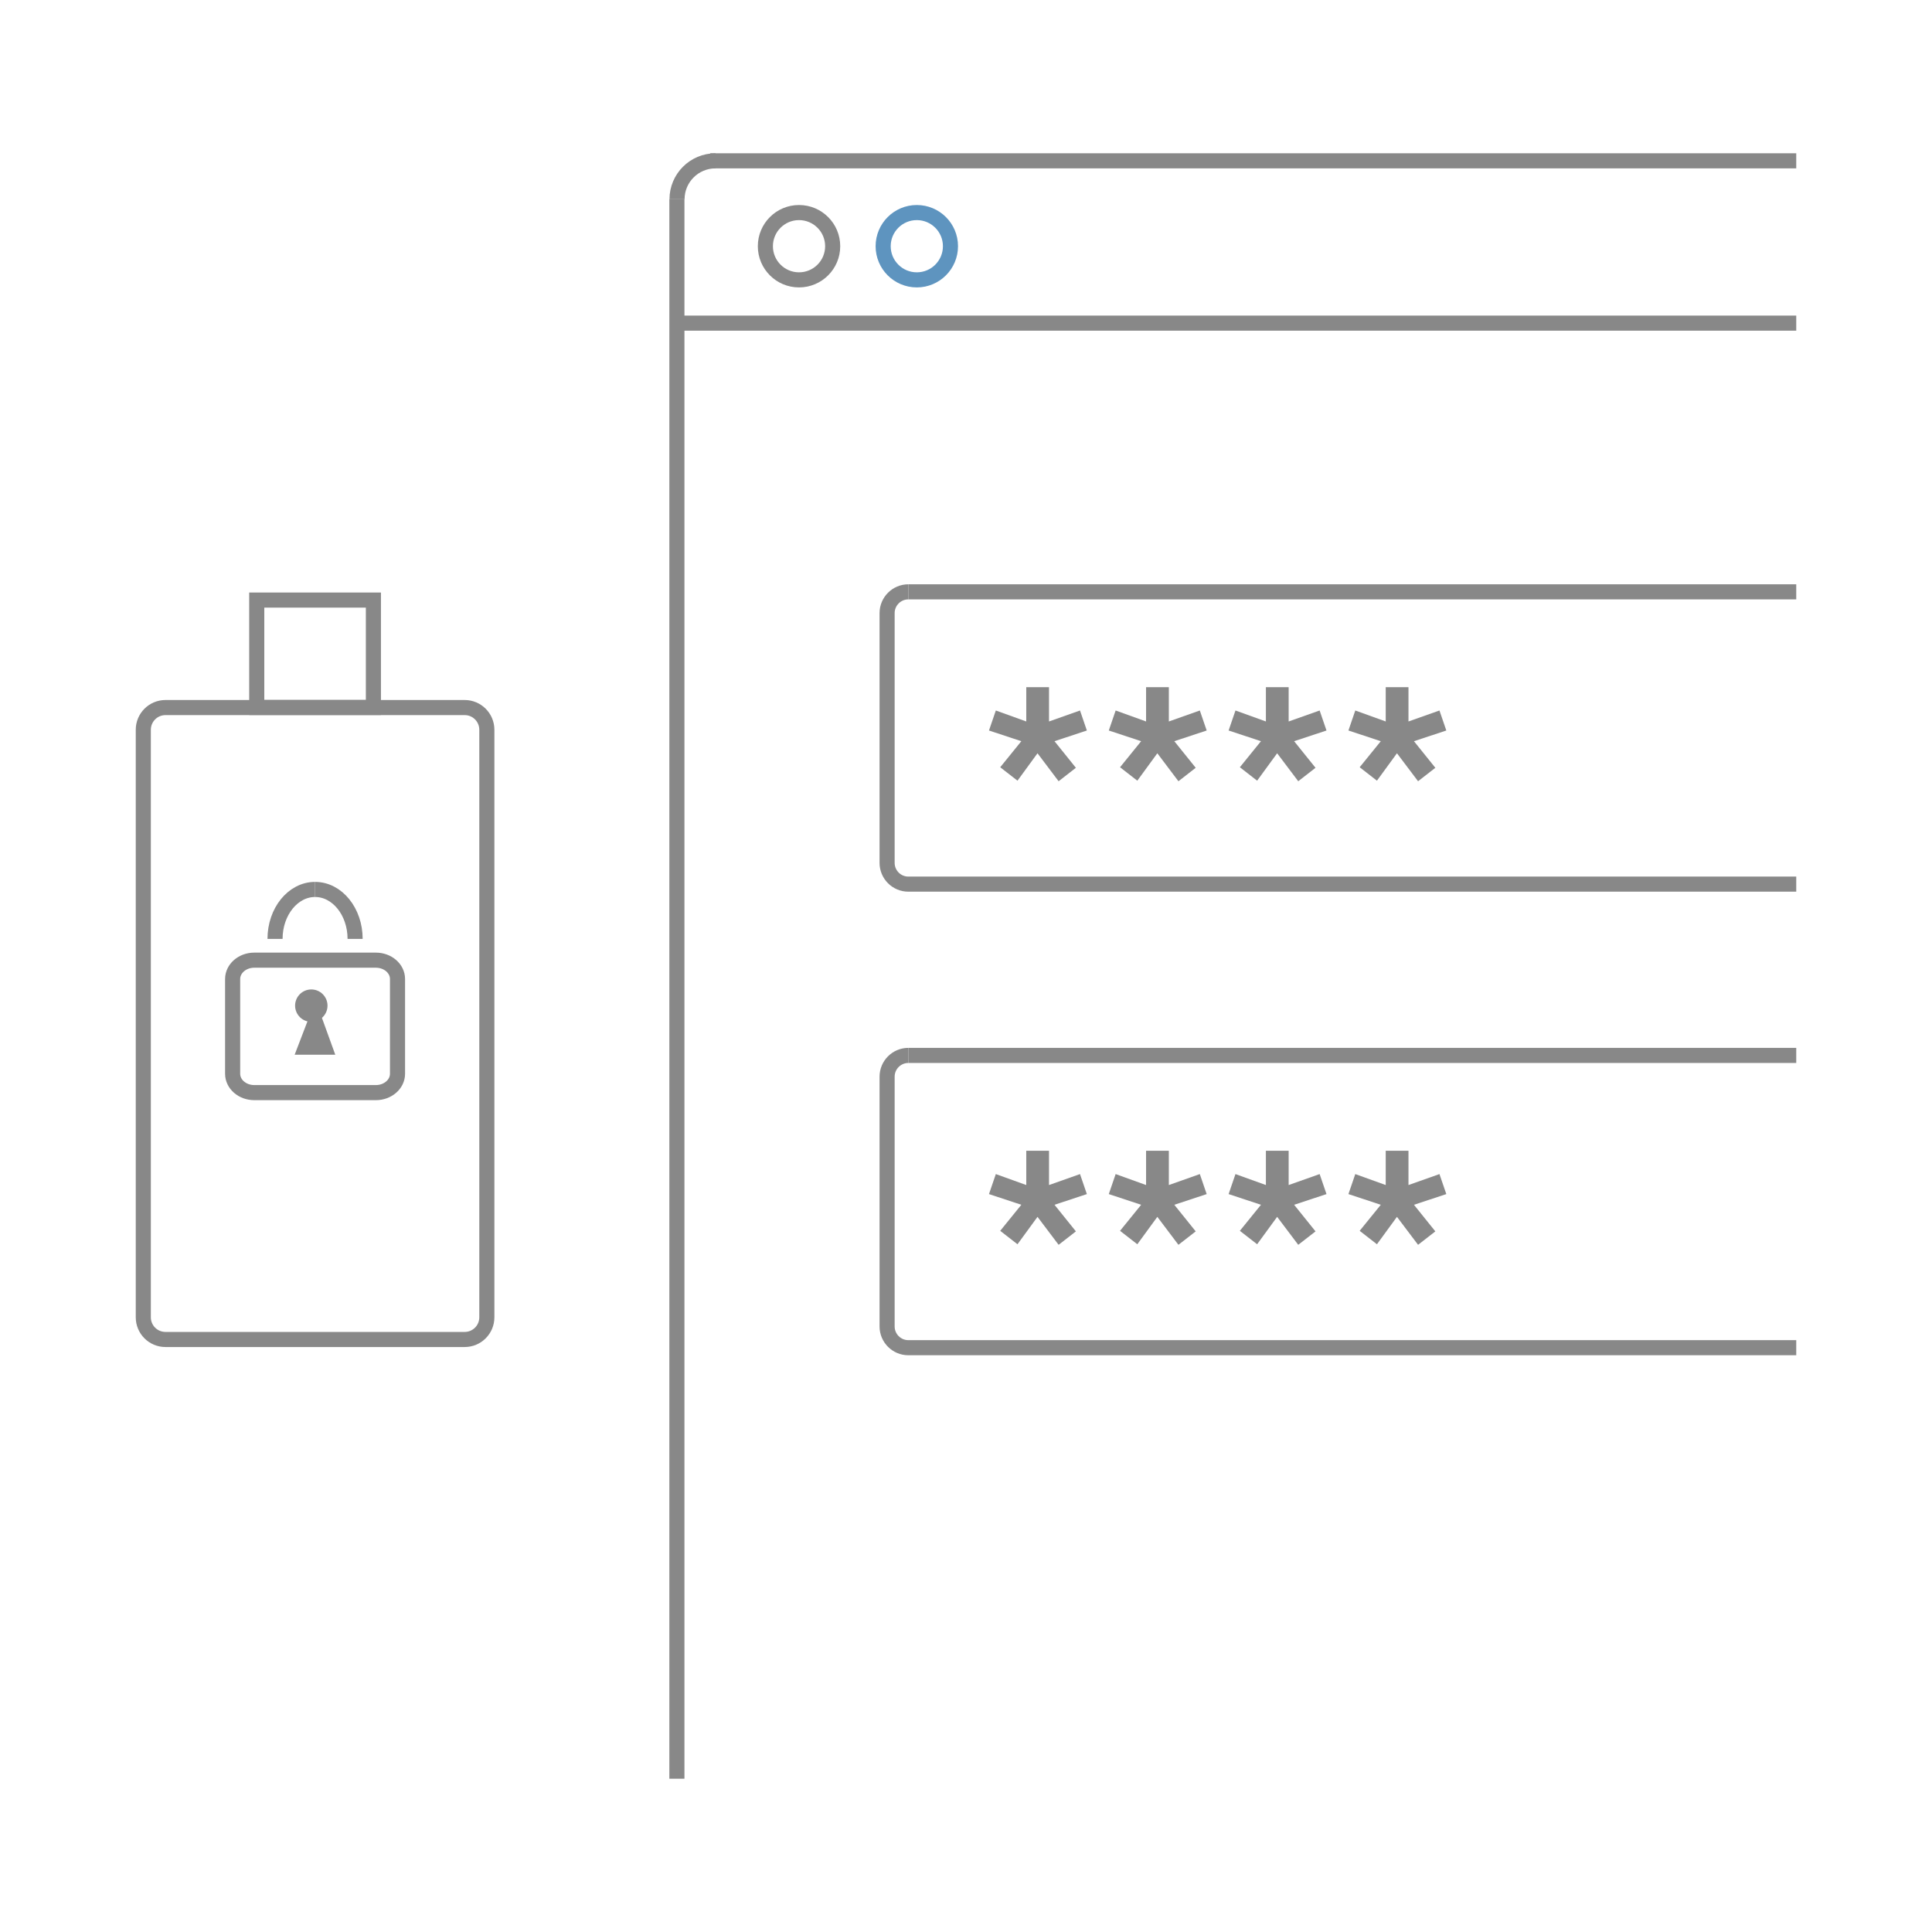 <svg height="256" viewBox="0 0 256 256" width="256" xmlns="http://www.w3.org/2000/svg"><g fill="none" stroke="#888" stroke-width="2"><path d="m89.693 26.406v209.284"/><path d="m89.709 26.406c0-2.814 2.282-5.096 5.097-5.096"/><path d="m18.988 174.55v-77.854c0-1.623 1.315-2.941 2.938-2.941h39.645c1.623 0 2.938 1.318 2.938 2.941v77.854c0 1.626-1.315 2.938-2.938 2.938h-39.645c-1.623 0-2.938-1.312-2.938-2.938z"/><path d="m34.019 93.742v-14.23h15.458v14.23z"/><path d="m120.362 78.422h117.65"/><path d="m238.012 117.152h-117.65c-1.555 0-2.816-1.261-2.816-2.817v-33.096c0-1.556 1.261-2.817 2.816-2.817"/><path d="m120.362 139.848h117.65"/><path d="m238.012 178.578h-117.65c-1.555 0-2.816-1.261-2.816-2.817v-33.096c0-1.556 1.261-2.817 2.816-2.817"/></g><path d="m139.001 91.056h-3.015v4.542l-4.033-1.454-.908 2.652 4.287 1.417-2.798 3.452 2.289 1.78 2.652-3.633 2.798 3.706 2.289-1.781-2.834-3.524 4.287-1.417-.908-2.652-4.106 1.454z" fill="#888"/><path d="m154.878 91.056h-3.016v4.542l-4.033-1.454-.908 2.652 4.287 1.417-2.797 3.452 2.289 1.78 2.652-3.633 2.797 3.706 2.289-1.781-2.834-3.524 4.287-1.417-.908-2.652-4.105 1.454z" fill="#888"/><path d="m170.754 91.056h-3.016v4.542l-4.032-1.454-.909 2.652 4.287 1.417-2.797 3.452 2.289 1.78 2.652-3.633 2.797 3.706 2.289-1.781-2.834-3.524 4.287-1.417-.908-2.652-4.105 1.454z" fill="#888"/><path d="m186.63 91.056h-3.015v4.542l-4.033-1.454-.908 2.652 4.287 1.417-2.798 3.452 2.289 1.78 2.652-3.633 2.798 3.706 2.288-1.781-2.833-3.524 4.287-1.417-.909-2.652-4.105 1.454z" fill="#888"/><path d="m139.001 152.482h-3.015v4.542l-4.033-1.453-.908 2.652 4.287 1.417-2.798 3.451 2.289 1.78 2.652-3.633 2.798 3.706 2.289-1.78-2.834-3.524 4.287-1.417-.908-2.652-4.106 1.453z" fill="#888"/><path d="m154.878 152.482h-3.016v4.542l-4.033-1.453-.908 2.652 4.287 1.417-2.797 3.451 2.289 1.78 2.652-3.633 2.797 3.706 2.289-1.78-2.834-3.524 4.287-1.417-.908-2.652-4.105 1.453z" fill="#888"/><path d="m170.754 152.482h-3.016v4.542l-4.032-1.453-.909 2.652 4.287 1.417-2.797 3.451 2.289 1.78 2.652-3.633 2.797 3.706 2.289-1.78-2.834-3.524 4.287-1.417-.908-2.652-4.105 1.453z" fill="#888"/><path d="m186.63 152.482h-3.015v4.542l-4.033-1.453-.908 2.652 4.287 1.417-2.798 3.451 2.289 1.78 2.652-3.633 2.798 3.706 2.288-1.78-2.833-3.524 4.287-1.417-.909-2.652-4.105 1.453z" fill="#888"/><path d="m36.443 124.41c0-3.619 2.375-6.554 5.305-6.554" fill="none" stroke="#888" stroke-width="2"/><path d="m47.054 124.41c0-3.619-2.375-6.554-5.306-6.554" fill="none" stroke="#888" stroke-width="2"/><path d="m33.691 127.227h16.117c1.582 0 2.865 1.118 2.865 2.497v12.556c0 1.379-1.283 2.497-2.865 2.497h-16.117c-1.583 0-2.866-1.118-2.866-2.497v-12.556c0-1.379 1.283-2.497 2.866-2.497z" fill="none" stroke="#888" stroke-width="2"/><path d="m41.249 135.401c-1.186 0-2.147-.962-2.147-2.148s.961-2.147 2.147-2.147 2.148.961 2.148 2.147-.962 2.148-2.148 2.148z" fill="#888"/><path d="m41.785 135.4s-1.288 3.358-1.288 3.358h2.505s-1.217-3.358-1.217-3.358z" fill="none" stroke="#888" stroke-width="2"/><path d="m94.112 21.31h143.9" fill="none" stroke="#888" stroke-width="2"/><path d="m89.693 42.817h148.319" fill="none" stroke="#888" stroke-width="2"/><path d="m105.874 37.084c-2.462 0-4.459-1.997-4.459-4.46s1.997-4.459 4.459-4.459c2.463 0 4.46 1.996 4.46 4.459s-1.997 4.46-4.46 4.46z" fill="none" stroke="#888" stroke-width="2"/><path d="m121.482 37.084c-2.463 0-4.459-1.997-4.459-4.46s1.996-4.459 4.459-4.459 4.46 1.996 4.46 4.459-1.997 4.46-4.46 4.46z" fill="none" stroke="#5E94BF" stroke-width="2"/></svg>
